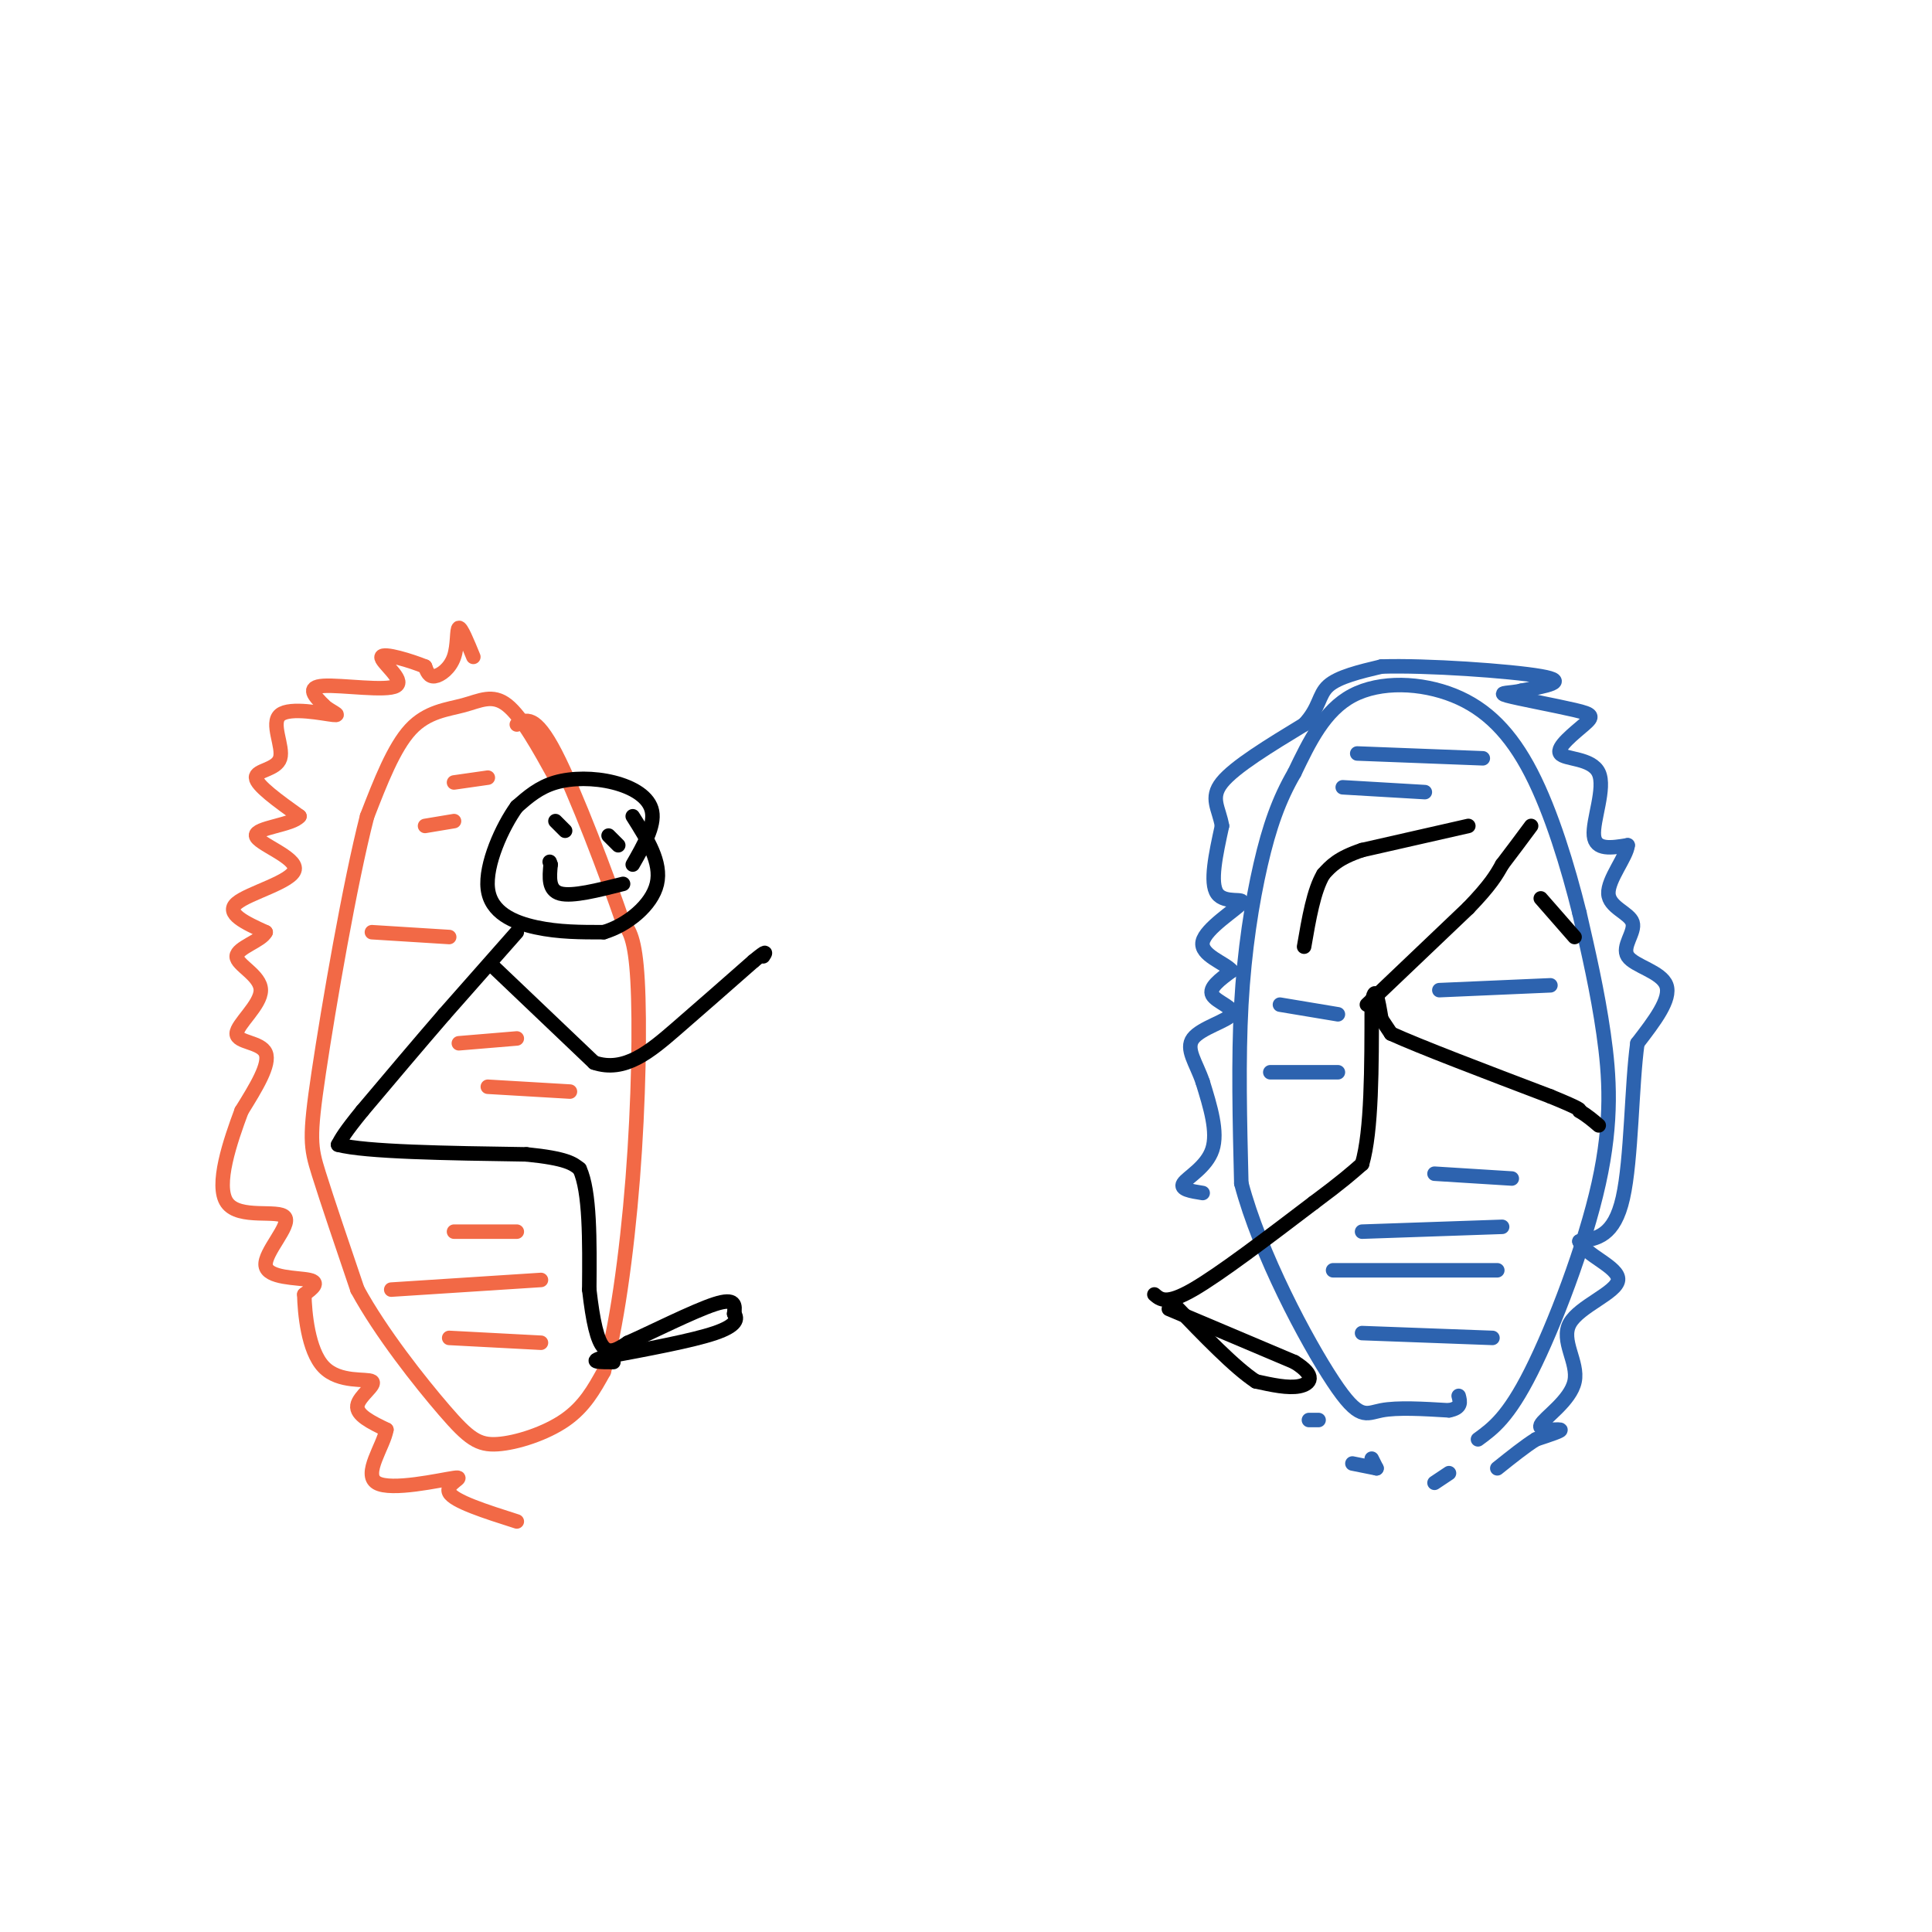 <svg viewBox='0 0 400 400' version='1.1' xmlns='http://www.w3.org/2000/svg' xmlns:xlink='http://www.w3.org/1999/xlink'><g fill='none' stroke='rgb(45,99,175)' stroke-width='3' stroke-linecap='round' stroke-linejoin='round'><path d='M306,298c3.125,-2.280 6.250,-4.560 11,-14c4.750,-9.440 11.125,-26.042 14,-39c2.875,-12.958 2.250,-22.274 1,-31c-1.250,-8.726 -3.125,-16.863 -5,-25'/><path d='M327,189c-2.365,-9.517 -5.778,-20.809 -10,-29c-4.222,-8.191 -9.252,-13.282 -16,-16c-6.748,-2.718 -15.214,-3.062 -21,0c-5.786,3.062 -8.893,9.531 -12,16'/><path d='M268,160c-3.202,5.488 -5.208,11.208 -7,19c-1.792,7.792 -3.369,17.655 -4,29c-0.631,11.345 -0.315,24.173 0,37'/><path d='M257,245c3.869,14.643 13.542,32.750 19,41c5.458,8.250 6.702,6.643 10,6c3.298,-0.643 8.649,-0.321 14,0'/><path d='M300,292c2.667,-0.500 2.333,-1.750 2,-3'/></g>
<g fill='none' stroke='rgb(242,105,70)' stroke-width='3' stroke-linecap='round' stroke-linejoin='round'><path d='M115,161c-3.482,-6.298 -6.964,-12.595 -10,-15c-3.036,-2.405 -5.625,-0.917 -9,0c-3.375,0.917 -7.536,1.262 -11,5c-3.464,3.738 -6.232,10.869 -9,18'/><path d='M76,169c-3.560,13.810 -7.958,39.333 -10,53c-2.042,13.667 -1.726,15.476 0,21c1.726,5.524 4.863,14.762 8,24'/><path d='M74,267c4.845,8.903 12.959,19.159 18,25c5.041,5.841 7.011,7.265 11,7c3.989,-0.265 9.997,-2.219 14,-5c4.003,-2.781 6.002,-6.391 8,-10'/><path d='M125,284c2.500,-8.298 4.750,-24.042 6,-40c1.250,-15.958 1.500,-32.131 1,-41c-0.500,-8.869 -1.750,-10.435 -3,-12'/><path d='M129,191c-3.222,-9.378 -9.778,-26.822 -14,-35c-4.222,-8.178 -6.111,-7.089 -8,-6'/></g>
<g fill='none' stroke='rgb(0,0,0)' stroke-width='3' stroke-linecap='round' stroke-linejoin='round'><path d='M239,268c1.250,1.083 2.500,2.167 8,-1c5.500,-3.167 15.250,-10.583 25,-18'/><path d='M272,249c5.833,-4.333 7.917,-6.167 10,-8'/><path d='M282,241c2.000,-6.833 2.000,-19.917 2,-33'/><path d='M284,208c0.667,-5.000 1.333,-1.000 2,3'/><path d='M286,211c0.667,1.000 1.333,2.000 2,3'/><path d='M288,214c5.833,2.667 19.417,7.833 33,13'/><path d='M321,227c6.500,2.667 6.250,2.833 6,3'/><path d='M327,230c1.667,1.000 2.833,2.000 4,3'/><path d='M283,208c0.000,0.000 21.000,-20.000 21,-20'/><path d='M304,188c4.667,-4.833 5.833,-6.917 7,-9'/><path d='M311,179c2.167,-2.833 4.083,-5.417 6,-8'/><path d='M304,171c0.000,0.000 -22.000,5.000 -22,5'/><path d='M282,176c-5.000,1.667 -6.500,3.333 -8,5'/><path d='M274,181c-2.000,3.333 -3.000,9.167 -4,15'/><path d='M319,186c0.000,0.000 7.000,8.000 7,8'/><path d='M131,179c2.286,-4.000 4.571,-8.000 4,-11c-0.571,-3.000 -4.000,-5.000 -8,-6c-4.000,-1.000 -8.571,-1.000 -12,0c-3.429,1.000 -5.714,3.000 -8,5'/><path d='M107,167c-3.024,4.155 -6.583,12.042 -6,17c0.583,4.958 5.310,6.988 10,8c4.690,1.012 9.345,1.006 14,1'/><path d='M125,193c4.844,-1.444 9.956,-5.556 11,-10c1.044,-4.444 -1.978,-9.222 -5,-14'/><path d='M107,193c0.000,0.000 -15.000,17.000 -15,17'/><path d='M92,210c-5.333,6.167 -11.167,13.083 -17,20'/><path d='M75,230c-3.667,4.500 -4.333,5.750 -5,7'/><path d='M70,237c5.667,1.500 22.333,1.750 39,2'/><path d='M109,239c8.333,0.833 9.667,1.917 11,3'/><path d='M120,242c2.167,4.667 2.083,14.833 2,25'/><path d='M122,267c0.756,6.600 1.644,10.600 3,12c1.356,1.400 3.178,0.200 5,-1'/><path d='M130,278c4.600,-2.022 13.600,-6.578 18,-8c4.400,-1.422 4.200,0.289 4,2'/><path d='M152,272c0.756,0.978 0.644,2.422 -4,4c-4.644,1.578 -13.822,3.289 -23,5'/><path d='M125,281c-3.500,1.000 -0.750,1.000 2,1'/><path d='M242,271c0.000,0.000 26.000,11.000 26,11'/><path d='M268,282c4.667,2.867 3.333,4.533 1,5c-2.333,0.467 -5.667,-0.267 -9,-1'/><path d='M260,286c-4.333,-2.833 -10.667,-9.417 -17,-16'/><path d='M102,200c0.000,0.000 21.000,20.000 21,20'/><path d='M123,220c6.333,2.178 11.667,-2.378 17,-7c5.333,-4.622 10.667,-9.311 16,-14'/><path d='M156,199c3.000,-2.500 2.500,-1.750 2,-1'/></g>
<g fill='none' stroke='rgb(242,105,70)' stroke-width='3' stroke-linecap='round' stroke-linejoin='round'><path d='M98,136c-1.262,-3.083 -2.524,-6.167 -3,-6c-0.476,0.167 -0.167,3.583 -1,6c-0.833,2.417 -2.810,3.833 -4,4c-1.190,0.167 -1.595,-0.917 -2,-2'/><path d='M88,138c-2.769,-1.139 -8.691,-2.986 -9,-2c-0.309,0.986 4.994,4.804 3,6c-1.994,1.196 -11.284,-0.230 -15,0c-3.716,0.230 -1.858,2.115 0,4'/><path d='M67,146c1.150,1.208 4.024,2.227 2,2c-2.024,-0.227 -8.944,-1.700 -11,0c-2.056,1.700 0.754,6.573 0,9c-0.754,2.427 -5.073,2.408 -5,4c0.073,1.592 4.536,4.796 9,8'/><path d='M62,169c-1.341,1.812 -9.195,2.341 -9,4c0.195,1.659 8.437,4.447 8,7c-0.437,2.553 -9.553,4.872 -12,7c-2.447,2.128 1.777,4.064 6,6'/><path d='M55,193c-0.845,1.775 -5.959,3.213 -6,5c-0.041,1.787 4.989,3.922 5,7c0.011,3.078 -4.997,7.098 -5,9c-0.003,1.902 4.999,1.686 6,4c1.001,2.314 -2.000,7.157 -5,12'/><path d='M50,230c-2.285,6.130 -5.499,15.455 -3,19c2.499,3.545 10.711,1.311 12,3c1.289,1.689 -4.345,7.301 -4,10c0.345,2.699 6.670,2.485 9,3c2.330,0.515 0.665,1.757 -1,3'/><path d='M63,268c0.078,3.743 0.774,11.601 4,15c3.226,3.399 8.984,2.338 10,3c1.016,0.662 -2.710,3.046 -3,5c-0.290,1.954 2.855,3.477 6,5'/><path d='M80,296c-0.555,3.354 -4.943,9.239 -2,11c2.943,1.761 13.215,-0.603 16,-1c2.785,-0.397 -1.919,1.172 -1,3c0.919,1.828 7.459,3.914 14,6'/></g>
<g fill='none' stroke='rgb(45,99,175)' stroke-width='3' stroke-linecap='round' stroke-linejoin='round'><path d='M249,247c-2.400,-0.378 -4.800,-0.756 -4,-2c0.800,-1.244 4.800,-3.356 6,-7c1.200,-3.644 -0.400,-8.822 -2,-14'/><path d='M249,224c-1.324,-3.949 -3.633,-6.821 -2,-9c1.633,-2.179 7.209,-3.663 8,-5c0.791,-1.337 -3.203,-2.525 -4,-4c-0.797,-1.475 1.601,-3.238 4,-5'/><path d='M255,201c-1.308,-1.635 -6.577,-3.222 -6,-6c0.577,-2.778 7.002,-6.748 8,-8c0.998,-1.252 -3.429,0.214 -5,-2c-1.571,-2.214 -0.285,-8.107 1,-14'/><path d='M253,171c-0.600,-3.644 -2.600,-5.756 0,-9c2.600,-3.244 9.800,-7.622 17,-12'/><path d='M270,150c3.267,-3.467 2.933,-6.133 5,-8c2.067,-1.867 6.533,-2.933 11,-4'/><path d='M286,138c9.222,-0.311 26.778,0.911 33,2c6.222,1.089 1.111,2.044 -4,3'/><path d='M315,143c-2.084,0.532 -5.293,0.362 -3,1c2.293,0.638 10.087,2.084 14,3c3.913,0.916 3.946,1.301 2,3c-1.946,1.699 -5.872,4.713 -5,6c0.872,1.287 6.543,0.846 8,4c1.457,3.154 -1.298,9.901 -1,13c0.298,3.099 3.649,2.549 7,2'/><path d='M337,175c-0.182,2.309 -4.137,7.080 -4,10c0.137,2.920 4.367,3.989 5,6c0.633,2.011 -2.329,4.965 -1,7c1.329,2.035 6.951,3.153 8,6c1.049,2.847 -2.476,7.424 -6,12'/><path d='M339,216c-1.200,8.578 -1.200,24.022 -3,32c-1.800,7.978 -5.400,8.489 -9,9'/><path d='M327,257c1.079,2.815 8.277,5.352 8,8c-0.277,2.648 -8.027,5.409 -10,9c-1.973,3.591 1.832,8.014 1,12c-0.832,3.986 -6.301,7.535 -7,9c-0.699,1.465 3.372,0.847 4,1c0.628,0.153 -2.186,1.076 -5,2'/><path d='M318,298c-2.167,1.333 -5.083,3.667 -8,6'/><path d='M300,305c0.000,0.000 -3.000,2.000 -3,2'/><path d='M285,304c0.000,0.000 -1.000,-2.000 -1,-2'/><path d='M285,304c0.000,0.000 -5.000,-1.000 -5,-1'/><path d='M271,294c0.000,0.000 2.000,0.000 2,0'/><path d='M276,263c0.000,0.000 34.000,0.000 34,0'/><path d='M282,255c0.000,0.000 29.000,-1.000 29,-1'/><path d='M297,243c0.000,0.000 16.000,1.000 16,1'/><path d='M281,156c0.000,0.000 26.000,1.000 26,1'/><path d='M278,163c0.000,0.000 17.000,1.000 17,1'/><path d='M265,208c0.000,0.000 12.000,2.000 12,2'/><path d='M263,222c0.000,0.000 14.000,0.000 14,0'/><path d='M298,205c0.000,0.000 23.000,-1.000 23,-1'/><path d='M282,276c0.000,0.000 27.000,1.000 27,1'/></g>
<g fill='none' stroke='rgb(242,105,70)' stroke-width='3' stroke-linecap='round' stroke-linejoin='round'><path d='M112,278c0.000,0.000 -19.000,-1.000 -19,-1'/><path d='M112,265c0.000,0.000 -31.000,2.000 -31,2'/><path d='M107,255c0.000,0.000 -13.000,0.000 -13,0'/><path d='M118,226c0.000,0.000 -17.000,-1.000 -17,-1'/><path d='M107,215c0.000,0.000 -12.000,1.000 -12,1'/><path d='M93,194c0.000,0.000 -16.000,-1.000 -16,-1'/><path d='M94,170c0.000,0.000 -6.000,1.000 -6,1'/><path d='M101,161c0.000,0.000 -7.000,1.000 -7,1'/></g>
<g fill='none' stroke='rgb(0,0,0)' stroke-width='3' stroke-linecap='round' stroke-linejoin='round'><path d='M117,172c-1.000,-1.000 -2.000,-2.000 -2,-2c0.000,0.000 1.000,1.000 2,2'/><path d='M128,175c-1.000,-1.000 -2.000,-2.000 -2,-2c0.000,0.000 1.000,1.000 2,2'/><path d='M129,183c-5.250,1.333 -10.500,2.667 -13,2c-2.500,-0.667 -2.250,-3.333 -2,-6'/><path d='M114,179c-0.333,-1.000 -0.167,-0.500 0,0'/></g>
</svg>